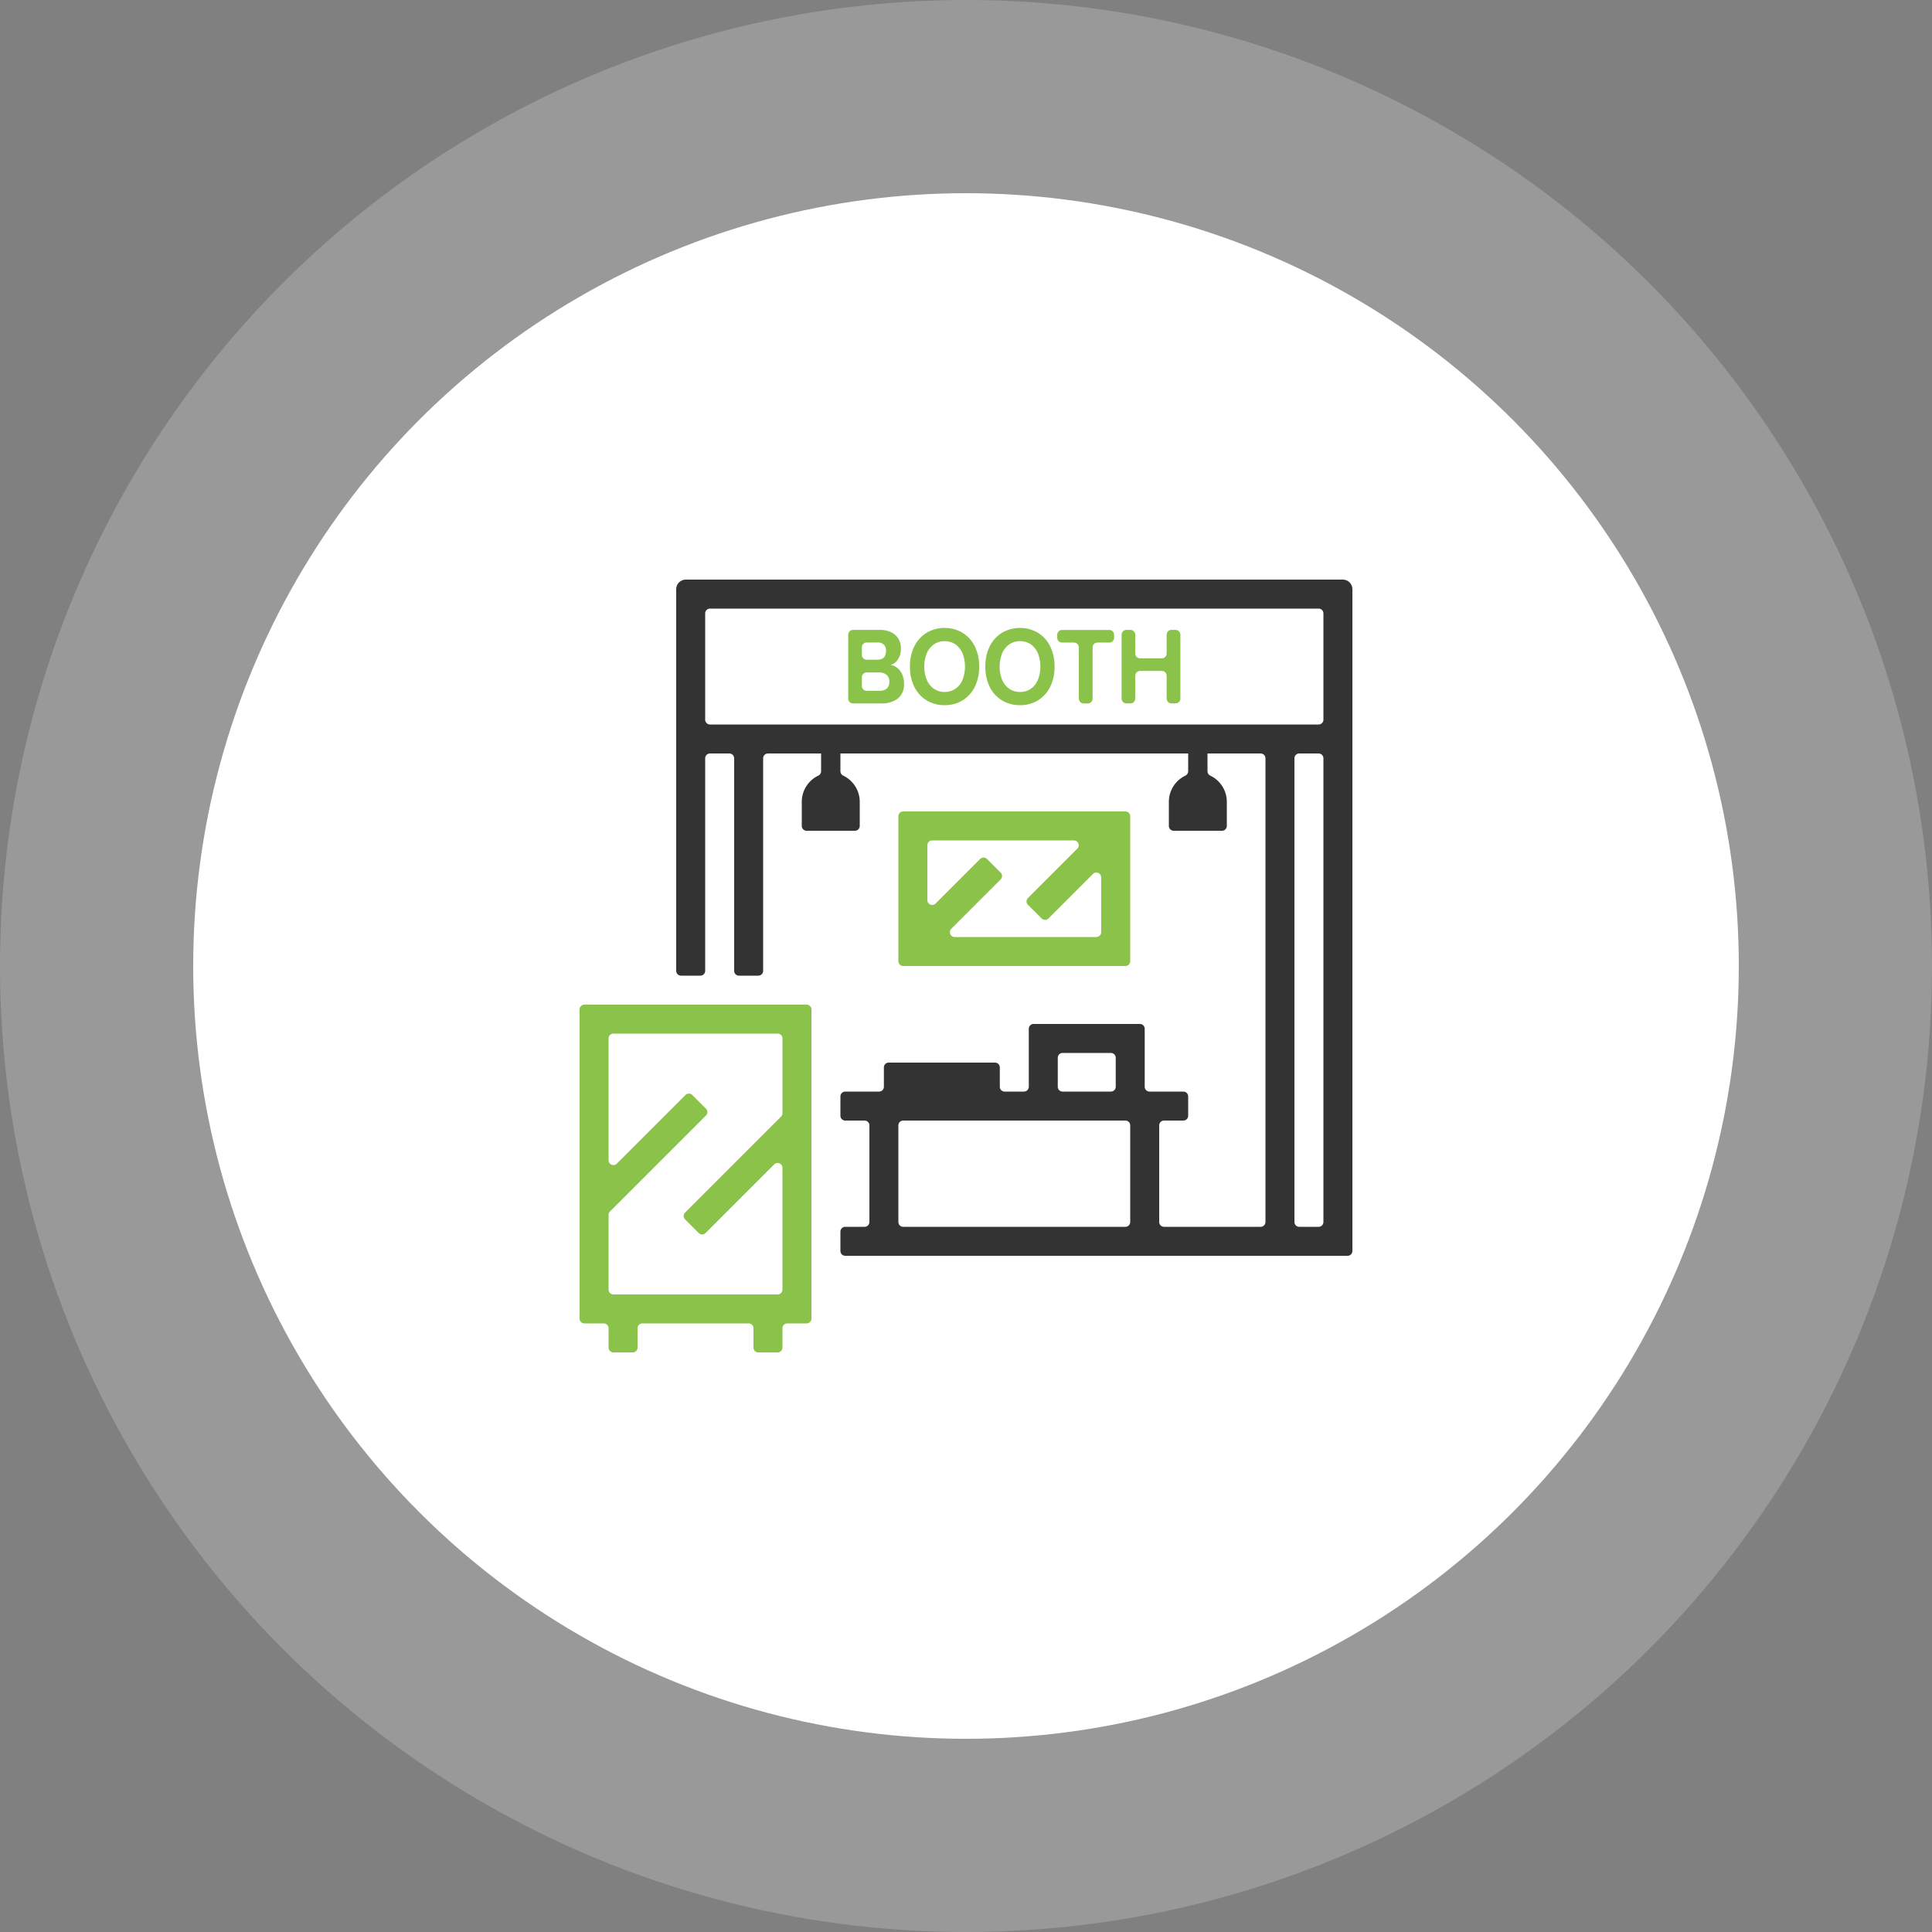 <svg xmlns="http://www.w3.org/2000/svg" width="120" height="120" viewBox="0 0 120 120">
  <rect x="0" y="0" width="120" height="120" fill="#808080" stroke="none"/>
  <g id="Group_103" data-name="Group 103" transform="translate(8 8)">
    <circle id="Ellipse_10" data-name="Ellipse 10" cx="60" cy="60" r="60" transform="translate(-8 -8)" fill="#fff" opacity="0.2"/>
    <circle id="Ellipse_3" data-name="Ellipse 3" cx="48" cy="48" r="48" transform="translate(4 4)" fill="#fff"/>
    <g id="icon-dx-booth" transform="translate(28 28)">
      <rect id="Rectangle_210" data-name="Rectangle 210" width="48" height="48" opacity="0"/>
      <path id="Path_692" data-name="Path 692" d="M66,48.3v9a.3.3,0,0,0,.3.3H80.1a.3.3,0,0,0,.3-.3v-9a.3.3,0,0,0-.3-.3H66.3A.3.3,0,0,0,66,48.3Zm12.3,7.5H69.5a.3.3,0,0,1-.212-.512l3.064-3.064a.3.3,0,0,0,0-.424l-.848-.848a.3.3,0,0,0-.424,0l-2.764,2.764A.3.3,0,0,1,67.8,53.5V50.1a.3.3,0,0,1,.3-.3h8.8a.3.3,0,0,1,.212.512l-3.064,3.064a.3.3,0,0,0,0,.424l.848.848a.3.3,0,0,0,.424,0l2.764-2.764a.3.3,0,0,1,.512.212v3.4a.3.3,0,0,1-.3.3Z" transform="translate(-46.2 -33.6)" fill="#8bc34a"/>
      <path id="Path_693" data-name="Path 693" d="M60.2,0H20.6a.6.6,0,0,0-.6.6V24.3a.3.3,0,0,0,.3.3h1.2a.3.3,0,0,0,.3-.3V11.1a.3.3,0,0,1,.3-.3h1.2a.3.3,0,0,1,.3.3V24.3a.3.3,0,0,0,.3.3h1.2a.3.3,0,0,0,.3-.3V11.1a.3.3,0,0,1,.3-.3H56.3a.3.3,0,0,1,.3.3V39.9a.3.3,0,0,1-.3.3h-6a.3.3,0,0,1-.3-.3v-6a.3.3,0,0,1,.3-.3h1.2a.3.3,0,0,0,.3-.3V32.1a.3.3,0,0,0-.3-.3H49.4a.3.3,0,0,1-.3-.3V27.9a.3.3,0,0,0-.3-.3H42.2a.3.3,0,0,0-.3.3v3.6a.3.3,0,0,1-.3.3H40.4a.3.3,0,0,1-.3-.3V30.3a.3.3,0,0,0-.3-.3H33.2a.3.3,0,0,0-.3.3v1.2a.3.3,0,0,1-.3.3H30.5a.3.3,0,0,0-.3.3v1.2a.3.3,0,0,0,.3.3h1.2a.3.3,0,0,1,.3.3v6a.3.3,0,0,1-.3.3H30.5a.3.3,0,0,0-.3.3v1.2a.3.3,0,0,0,.3.3H61.7a.3.3,0,0,0,.3-.3V.6a.6.6,0,0,0-.6-.6ZM44,29.4h3a.3.3,0,0,1,.3.3v1.8a.3.3,0,0,1-.3.3H44a.3.3,0,0,1-.3-.3V29.7A.3.3,0,0,1,44,29.4ZM33.8,33.9a.3.3,0,0,1,.3-.3H47.9a.3.3,0,0,1,.3.3v6a.3.3,0,0,1-.3.3H34.1a.3.3,0,0,1-.3-.3Zm26.1,6.3H58.7a.3.3,0,0,1-.3-.3V11.1a.3.3,0,0,1,.3-.3h1.2a.3.3,0,0,1,.3.3V39.9A.3.3,0,0,1,59.9,40.2ZM59.9,9H22.1a.3.3,0,0,1-.3-.3V2.1a.3.3,0,0,1,.3-.3H59.9a.3.3,0,0,1,.3.3V8.7A.3.3,0,0,1,59.9,9Z" transform="translate(-14)" fill="#333"/>
      <g id="Group_279" data-name="Group 279" transform="translate(13.8 9.9)">
        <path id="Path_694" data-name="Path 694" d="M48.4,34.99V33.3a.3.3,0,0,0-.3-.3h-.6a.3.3,0,0,0-.3.3v1.69a.313.313,0,0,1-.17.285A1.8,1.8,0,0,0,46,36.9v1.5a.3.3,0,0,0,.3.3h3a.3.3,0,0,0,.3-.3V36.9a1.8,1.8,0,0,0-1.03-1.625A.313.313,0,0,1,48.4,34.99Z" transform="translate(-46 -33)" fill="#333"/>
        <path id="Path_695" data-name="Path 695" d="M124.4,34.99V33.3a.3.3,0,0,0-.3-.3h-.6a.3.3,0,0,0-.3.3v1.69a.313.313,0,0,1-.17.285A1.8,1.8,0,0,0,122,36.9v1.5a.3.3,0,0,0,.3.3h3a.3.3,0,0,0,.3-.3V36.9a1.8,1.8,0,0,0-1.03-1.625A.313.313,0,0,1,124.4,34.99Z" transform="translate(-99.2 -33)" fill="#333"/>
      </g>
      <g id="Group_280" data-name="Group 280" transform="translate(16.684 3)">
        <path id="Path_696" data-name="Path 696" d="M55.613,14.678V10.713a.3.3,0,0,1,.3-.3H57.6a1.565,1.565,0,0,1,.649.131,1.078,1.078,0,0,1,.463.388,1.117,1.117,0,0,1,.173.636,1.179,1.179,0,0,1-.179.672.839.839,0,0,1-.453.352.823.823,0,0,1,.414.186,1.081,1.081,0,0,1,.3.4,1.362,1.362,0,0,1,.111.561,1.111,1.111,0,0,1-.388.942,1.648,1.648,0,0,1-1.027.3H55.913a.3.3,0,0,1-.3-.3Zm.848-2.713a.3.3,0,0,0,.3.3h.672q.528,0,.528-.561a.49.49,0,0,0-.14-.382.556.556,0,0,0-.388-.127h-.672a.3.3,0,0,0-.3.3v.469Zm0,1.931a.3.3,0,0,0,.3.3h.783a.684.684,0,0,0,.463-.137.552.552,0,0,0,.157-.437.5.5,0,0,0-.183-.427.7.7,0,0,0-.437-.14h-.783a.3.3,0,0,0-.3.3Z" transform="translate(-55.613 -10.289)" fill="#8bc34a"/>
        <path id="Path_697" data-name="Path 697" d="M70.552,14.8a2.113,2.113,0,0,1-1.109-.293,2.027,2.027,0,0,1-.766-.832,2.735,2.735,0,0,1-.277-1.268,2.754,2.754,0,0,1,.277-1.275,2.053,2.053,0,0,1,.766-.835,2.214,2.214,0,0,1,2.214,0,2.058,2.058,0,0,1,.763.835,2.75,2.75,0,0,1,.277,1.275,2.738,2.738,0,0,1-.277,1.268,2.034,2.034,0,0,1-.763.832A2.1,2.1,0,0,1,70.552,14.8Zm0-.822a1.145,1.145,0,0,0,.675-.2,1.273,1.273,0,0,0,.437-.551,2.3,2.3,0,0,0,0-1.65,1.277,1.277,0,0,0-.437-.551,1.146,1.146,0,0,0-.675-.2,1.134,1.134,0,0,0-.668.2,1.3,1.3,0,0,0-.44.551,2.251,2.251,0,0,0,0,1.65,1.3,1.3,0,0,0,.44.551A1.135,1.135,0,0,0,70.552,13.978Z" transform="translate(-64.564 -10)" fill="#8bc34a"/>
        <path id="Path_698" data-name="Path 698" d="M86.16,14.8a2.113,2.113,0,0,1-1.109-.293,2.027,2.027,0,0,1-.766-.832,2.735,2.735,0,0,1-.277-1.268,2.754,2.754,0,0,1,.277-1.275,2.053,2.053,0,0,1,.766-.835,2.214,2.214,0,0,1,2.214,0,2.058,2.058,0,0,1,.763.835,2.75,2.75,0,0,1,.277,1.275,2.738,2.738,0,0,1-.277,1.268,2.034,2.034,0,0,1-.763.832A2.1,2.1,0,0,1,86.16,14.8Zm0-.822a1.145,1.145,0,0,0,.675-.2,1.273,1.273,0,0,0,.437-.551,2.3,2.3,0,0,0,0-1.65,1.277,1.277,0,0,0-.437-.551,1.146,1.146,0,0,0-.675-.2,1.134,1.134,0,0,0-.668.2,1.3,1.3,0,0,0-.44.551,2.251,2.251,0,0,0,0,1.65,1.3,1.3,0,0,0,.44.551A1.135,1.135,0,0,0,86.16,13.978Z" transform="translate(-75.49 -10)" fill="#8bc34a"/>
        <path id="Path_699" data-name="Path 699" d="M100.229,14.678V11.5a.3.3,0,0,0-.3-.3h-.743a.3.3,0,0,1-.3-.3v-.183a.3.3,0,0,1,.3-.3h2.935a.3.3,0,0,1,.3.3V10.9a.3.3,0,0,1-.3.3h-.737a.3.3,0,0,0-.3.3v3.183a.3.3,0,0,1-.3.3h-.254a.3.3,0,0,1-.3-.3Z" transform="translate(-85.904 -10.289)" fill="#8bc34a"/>
        <path id="Path_700" data-name="Path 700" d="M112.212,14.678V10.713a.3.3,0,0,1,.3-.3h.248a.3.3,0,0,1,.3.3V11.88a.3.3,0,0,0,.3.3h1.35a.3.3,0,0,0,.3-.3V10.713a.3.3,0,0,1,.3-.3h.254a.3.3,0,0,1,.3.3v3.965a.3.3,0,0,1-.3.3h-.254a.3.3,0,0,1-.3-.3V13.263a.3.3,0,0,0-.3-.3h-1.35a.3.3,0,0,0-.3.3v1.415a.3.3,0,0,1-.3.3h-.248A.3.3,0,0,1,112.212,14.678Z" transform="translate(-95.232 -10.289)" fill="#8bc34a"/>
      </g>
      <path id="Path_701" data-name="Path 701" d="M14.1,88H.3a.3.3,0,0,0-.3.3v19.2a.3.3,0,0,0,.3.3H1.5a.3.3,0,0,1,.3.3v1.2a.3.3,0,0,0,.3.3H3.3a.3.3,0,0,0,.3-.3v-1.2a.3.3,0,0,1,.3-.3h6.6a.3.3,0,0,1,.3.3v1.2a.3.3,0,0,0,.3.3h1.2a.3.3,0,0,0,.3-.3v-1.2a.3.3,0,0,1,.3-.3h1.2a.3.3,0,0,0,.3-.3V88.3A.3.3,0,0,0,14.1,88Zm-1.5,17.7a.3.3,0,0,1-.3.3H2.1a.3.3,0,0,1-.3-.3v-4.642a.3.3,0,0,1,.088-.212l5.961-5.961a.3.3,0,0,0,0-.424L7,93.612a.3.3,0,0,0-.424,0L2.312,97.876a.3.3,0,0,1-.512-.212V90.1a.3.3,0,0,1,.3-.3H12.3a.3.3,0,0,1,.3.3v4.642a.3.3,0,0,1-.088.212l-5.961,5.961a.3.3,0,0,0,0,.424l.848.848a.3.3,0,0,0,.424,0l4.264-4.264a.3.3,0,0,1,.512.212V105.7Z" transform="translate(0 -61.6)" fill="#8bc34a"/>
    </g>
  </g>
</svg>
